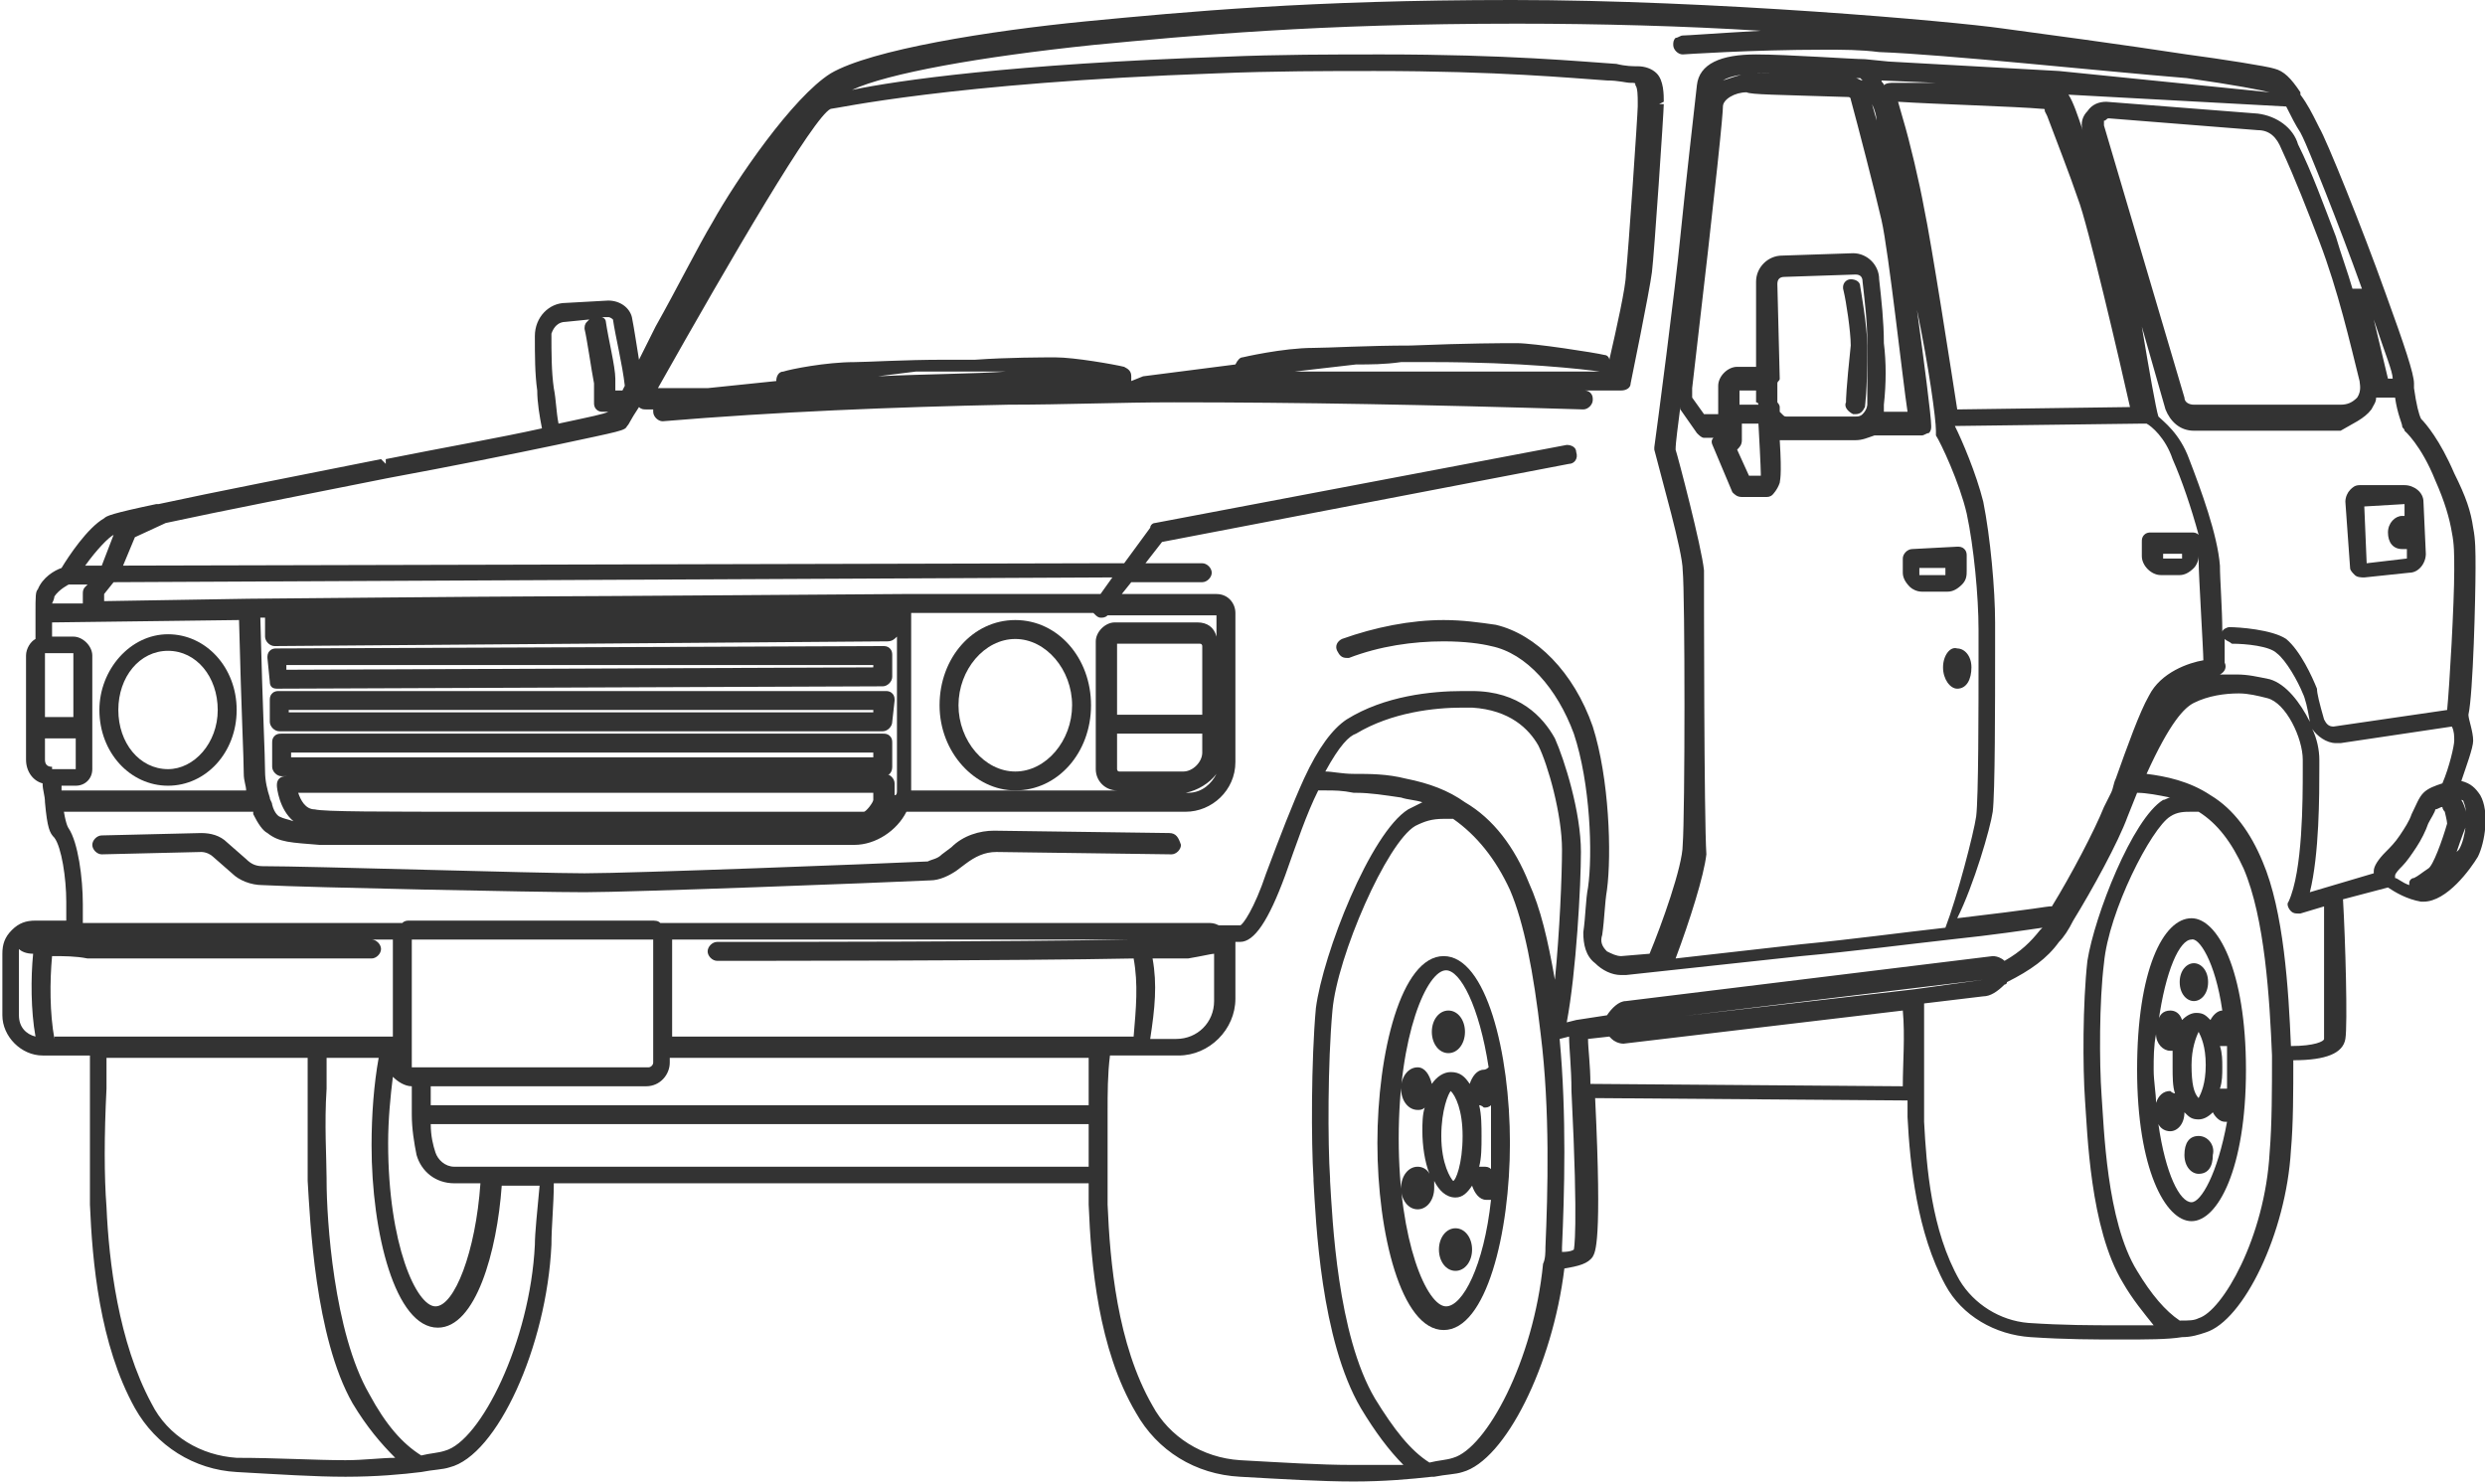 <?xml version="1.0" encoding="utf-8"?>
<!-- Generator: Adobe Illustrator 26.2.1, SVG Export Plug-In . SVG Version: 6.00 Build 0)  -->
<svg version="1.1" id="レイヤー_1" xmlns="http://www.w3.org/2000/svg" xmlns:xlink="http://www.w3.org/1999/xlink" x="0px"
	 y="0px" viewBox="0 0 105 62.7" style="enable-background:new 0 0 105 62.7;" xml:space="preserve">
<style type="text/css">
	.st0{fill:#333333;}
</style>
<g>
	<path class="st0" d="M61.5,53.7c0.4,0,0.7-0.4,0.7-0.9s-0.3-0.9-0.7-0.9c-0.4,0-0.7,0.4-0.7,0.9S61.1,53.7,61.5,53.7z"/>
	<path class="st0" d="M82.1,28.2c0,0.5,0.3,0.9,0.6,0.9c0.4,0,0.6-0.4,0.6-0.9c0-0.5-0.3-0.8-0.6-0.8C82.4,27.3,82.1,27.7,82.1,28.2
		z"/>
	<path class="st0" d="M81.2,25L81.2,25l1.1,0c0.2,0,0.4-0.1,0.6-0.3c0.2-0.2,0.2-0.4,0.2-0.6l0-0.6c0-0.1,0-0.2-0.1-0.3
		c-0.1-0.1-0.2-0.1-0.3-0.1c0,0-1.9,0.1-1.9,0.1c-0.2,0-0.4,0.2-0.4,0.4v0.6c0,0.2,0.1,0.4,0.3,0.6C80.8,24.9,81,25,81.2,25z
		 M81.1,24l1.1,0l0,0.3l-1.1,0V24z"/>
	<path class="st0" d="M60.5,43.6c0,0.5,0.3,0.9,0.7,0.9s0.7-0.4,0.7-0.9s-0.3-0.9-0.7-0.9S60.5,43.1,60.5,43.6z"/>
	<path class="st0" d="M99.5,24.3c0.1,0.1,0.3,0.1,0.4,0.1l1.9-0.2c0.4,0,0.7-0.4,0.7-0.8l-0.1-2.2c0-0.4-0.4-0.7-0.8-0.7h-1.9
		c-0.2,0-0.3,0.1-0.4,0.2c-0.1,0.1-0.2,0.3-0.2,0.5l0.2,2.8C99.3,24.1,99.4,24.2,99.5,24.3z M101.6,21.3l0,0.5c0,0-0.1,0-0.1,0
		c-0.3,0-0.6,0.3-0.6,0.7s0.2,0.7,0.6,0.7c0.1,0,0.1,0,0.2,0l0,0.4l-1.7,0.2l-0.1-2.4L101.6,21.3z"/>
	<path class="st0" d="M61,40.4c-1.8,0-2.8,4.1-2.8,7.9s1,7.9,2.8,7.9c1.8,0,2.8-4.1,2.8-7.9S62.8,40.4,61,40.4z M63,48.2
		c0,0.4,0,0.8,0,1.2c-0.1-0.1-0.2-0.1-0.3-0.1c-0.1,0-0.1,0-0.2,0c0.1-0.4,0.1-0.8,0.1-1.3c0-0.4,0-0.9-0.1-1.3
		c0.1,0,0.2,0.1,0.2,0.1c0.1,0,0.2,0,0.3-0.1C63,47.2,63,47.7,63,48.2z M62.7,45.2c-0.3,0-0.5,0.3-0.6,0.6c-0.2-0.3-0.4-0.5-0.8-0.5
		c-0.3,0-0.6,0.2-0.8,0.5c-0.1-0.4-0.3-0.7-0.6-0.7c-0.4,0-0.7,0.4-0.7,0.9c0,0.5,0.3,0.9,0.7,0.9c0.1,0,0.2,0,0.3-0.1
		c-0.1,0.3-0.1,0.7-0.1,1c0,0.6,0.1,1.3,0.3,1.8c-0.1-0.2-0.3-0.3-0.5-0.3c-0.4,0-0.7,0.4-0.7,0.9c0,0.5,0.3,0.9,0.7,0.9
		c0.4,0,0.7-0.4,0.7-0.9c0-0.1,0-0.2,0-0.3c0.2,0.4,0.5,0.7,0.9,0.7c0.3,0,0.5-0.2,0.7-0.5c0.1,0.3,0.3,0.6,0.6,0.6
		c0.1,0,0.2,0,0.2,0c-0.3,2.8-1.2,4.5-1.9,4.5c-0.8,0-2-2.7-2-7.1c0-4.4,1.2-7.1,2-7.1c0.6,0,1.4,1.5,1.8,4.1
		C62.8,45.2,62.7,45.2,62.7,45.2z M61.8,48c0,1.2-0.3,1.9-0.4,1.9c-0.1-0.1-0.5-0.7-0.5-1.9c0-1.1,0.3-1.8,0.4-1.9
		C61.5,46.3,61.8,46.9,61.8,48z"/>
	<path class="st0" d="M37.7,32.4v-1c0-0.1,0-0.2-0.1-0.3C37.5,31,37.4,31,37.3,31l-25.4,0c-0.1,0-0.2,0-0.3,0.1
		c-0.1,0.1-0.1,0.2-0.1,0.3l0,1c0,0.2,0.2,0.4,0.4,0.4l25.4,0C37.6,32.8,37.7,32.6,37.7,32.4z M36.9,32l-24.6,0l0-0.2l24.6,0V32z"/>
	<path class="st0" d="M104.8,33.6c-0.2-0.3-0.4-0.5-0.8-0.6c0.2-0.6,0.5-1.4,0.5-1.7c0-0.4-0.2-0.9-0.2-1.1c0.2-0.9,0.3-5,0.3-6.2
		c0-0.7,0-1.2-0.1-1.7c-0.1-0.7-0.3-1.3-0.8-2.3c-0.6-1.4-1.2-2.1-1.4-2.3c-0.1-0.2-0.2-0.6-0.3-1.3l0-0.2c0-0.4-0.4-1.6-1.2-3.8
		c-1-2.8-2.5-6.5-2.8-7l-0.1-0.2c-0.2-0.4-0.4-0.8-0.7-1.2v0l0-0.1c-0.4-0.6-0.7-0.9-1.1-1c-0.3-0.1-2.2-0.4-3.7-0.6
		c-2.6-0.4-6.3-0.9-7.8-1.1C82.5,0.9,72.4,0,63.9,0c-8.6,0-13.8,0.5-18,0.9c-4.1,0.4-9.1,1.2-10.8,2.2c-1.6,1-4,4.5-5,6.3
		c-0.6,1-1.5,2.8-2.4,4.4L27,15.2c-0.1-0.6-0.2-1.3-0.3-1.8c-0.1-0.4-0.5-0.7-1-0.7c0,0-1.8,0.1-1.8,0.1c-0.7,0-1.3,0.6-1.3,1.4
		c0,0.8,0,1.6,0.1,2.3c0,0.5,0.1,1.1,0.2,1.6c-1.8,0.4-4.1,0.8-6.6,1.3l0,0.2l-0.2-0.2c-3.5,0.7-7.1,1.4-9.4,1.9l-0.1,0l0,0
		c-1.9,0.4-2.1,0.5-2.2,0.6c-0.7,0.4-1.5,1.6-1.8,2.1c-0.3,0.1-0.8,0.4-1,0.9c-0.1,0.1-0.1,0.3-0.1,1c0,0.3,0,0.7,0,1.1
		c-0.2,0.1-0.4,0.4-0.4,0.7v4.4c0,0.5,0.3,0.9,0.7,1c0,0.3,0.1,0.5,0.1,0.8C2,35,2.1,35.2,2.3,35.4c0.3,0.4,0.5,1.7,0.5,2.7
		c0,0.3,0,0.6,0,0.8l-1.3,0c-0.4,0-0.7,0.1-1,0.4c-0.3,0.3-0.4,0.6-0.4,1v2.6c0,0.9,0.8,1.7,1.7,1.7h2c0,0.4,0,0.9,0,1.3
		c0,2,0,3.7,0,5c0.1,2.4,0.4,5.9,1.9,8.6c0.9,1.6,2.5,2.6,4.3,2.7c1.8,0.1,3.3,0.2,4.6,0.2c1.3,0,2.4-0.1,3.2-0.2
		c0.5-0.1,0.9-0.1,1.2-0.2c2-0.5,4.1-5.1,4.3-9.4c0-0.8,0.1-1.7,0.1-2.6H46c0,0.3,0,0.6,0,0.9c0.1,2.5,0.4,6.1,2,8.8
		c0.9,1.6,2.5,2.6,4.4,2.7c1.8,0.1,3.4,0.2,4.8,0.2c1.3,0,2.4-0.1,3.3-0.2l0.1,0c0.5-0.1,0.9-0.1,1.2-0.2c1.8-0.5,3.8-4.5,4.3-8.6
		c0.6-0.1,1-0.2,1.2-0.5c0.1-0.2,0.4-0.5,0.1-6.7l13.2,0.1c0,0.2,0,0.5,0,0.7c0.1,2,0.4,4.9,1.6,7.1c0.7,1.3,2.1,2.1,3.6,2.2
		c1.5,0.1,2.7,0.1,3.8,0.1c1.1,0,2,0,2.6-0.1c0.4,0,0.7-0.1,1-0.2c1.6-0.5,3.4-4.2,3.6-7.7c0.1-1.1,0.1-2.5,0.1-3.8
		c1.4,0,2.1-0.3,2.2-0.9c0.1-0.6,0-4.2-0.1-5.9l1.9-0.5c0.3,0.2,0.8,0.5,1.4,0.6l0.1,0c1,0,2-1.4,2.3-1.9
		C105,35.6,105.2,34.3,104.8,33.6z M0.8,42.9v-2.6c0-0.1,0-0.1,0-0.2c0.1,0.1,0.3,0.2,0.6,0.2c-0.1,1-0.1,2.4,0.1,3.5
		C1.1,43.7,0.8,43.4,0.8,42.9z M101.1,16l-0.2,0l-0.6-2.5C100.8,15,101.1,15.7,101.1,16z M100.2,17.3c0.1-0.2,0.2-0.3,0.2-0.5
		c0,0,0.1,0,0.2,0l0.6,0c0.1,0.7,0.3,1.1,0.3,1.2c0,0.1,0.1,0.1,0.1,0.2c0,0,0.7,0.6,1.3,2.1c0.4,0.9,0.6,1.6,0.7,2.2
		c0.1,0.5,0.1,0.9,0.1,1.6c0,1.4-0.2,4.9-0.3,5.9l-4.8,0.7c-0.2,0-0.3-0.1-0.4-0.3c-0.2-0.7-0.3-1.1-0.3-1.3
		c-0.2-0.5-0.7-1.6-1.3-2.1c-0.6-0.4-2-0.5-2.4-0.5c-0.1,0-0.3,0.1-0.3,0.2c0-1-0.1-2.2-0.1-2.8c-0.1-1.3-0.8-3.2-1.3-4.5
		c-0.4-1.1-1.1-1.6-1.3-1.8c-0.1-0.3-0.4-2-0.7-3.8l1,3.5c0.2,0.5,0.6,0.9,1.2,0.9l6.2,0C99.4,17.9,99.9,17.7,100.2,17.3z M94,27
		c0.1,0.1,0.2,0.1,0.3,0.2c0.6,0,1.6,0.1,1.9,0.4c0.4,0.3,0.9,1.2,1.1,1.7c0.1,0.2,0.2,0.6,0.3,1.2c0,0,0,0,0,0
		c-0.4-0.8-1-1.6-1.7-1.8c-0.5-0.1-0.9-0.2-1.4-0.2c-0.2,0-0.5,0-0.7,0c0.2-0.1,0.3-0.3,0.2-0.5C94,27.9,94,27.5,94,27z M72,24.1
		c-0.1-1-1.1-4.8-1.2-5.1c0-0.3,0.1-1,0.2-1.8c0,0,0,0,0,0.1l0.7,1c0.1,0.1,0.2,0.2,0.3,0.2l0.4,0c0,0,0,0,0,0
		c-0.1,0.1-0.1,0.2,0,0.4l0.8,1.9c0.1,0.1,0.2,0.2,0.4,0.2h1c0.1,0,0.2,0,0.3-0.1c0,0,0.2-0.2,0.3-0.5c0-0.1,0.1-0.2,0-1.8
		c0.1,0,0.2,0,0.3,0l2.9,0c0.3,0,0.5-0.1,0.8-0.2l2,0c0.1,0,0.2-0.1,0.3-0.1c0.1-0.1,0.1-0.2,0.1-0.3c0-0.4-0.3-2.7-0.6-4.9
		c0.5,2.4,0.8,4.6,0.8,5.1c0,0.1,0,0.1,0,0.2c0.2,0.3,1,2,1.3,3.3c0.3,1.4,0.5,3.5,0.5,4.9l0,1.2c0,2.1,0,5.9-0.1,6.7
		c-0.1,0.7-0.8,3.4-1.3,4.7c-1.8,0.2-4,0.5-6.1,0.7l-5.3,0.6c0.6-1.6,1.2-3.5,1.3-4.4C72,34.5,72,25.1,72,24.1z M72.8,4.5
		c0-0.3,0.5-0.6,1-0.6C74,4,75,4,78.1,4.1c0,0,0.1,0,0.1,0.1c0.3,1.1,1,3.8,1.3,5.1c0.3,1.3,0.9,6.8,1.1,8.1l-1,0c0-0.1,0-0.2,0-0.3
		c0.1-0.9,0.1-1.8,0-2.6c0-0.9-0.1-1.8-0.2-2.7c0-0.6-0.5-1.1-1.1-1.1l-3,0.1c-0.6,0-1.1,0.5-1.1,1.1l0,3.6l-0.8,0
		c-0.4,0-0.8,0.4-0.8,0.8v1c0,0.1,0,0.1,0,0.2l0,0l-0.6,0l-0.5-0.7l0-0.4C72.6,7,72.8,4.8,72.8,4.5z M72.8,3.4
		c0.3-0.2,1-0.3,1.5-0.3c0.9,0,2.4,0.1,3.5,0.1c-2.3-0.1-3.6-0.1-4-0.1C73.4,3.2,73.1,3.3,72.8,3.4z M78.4,3.3c0.1,0,0.2,0,0.2,0
		c0,0,0.1,0.1,0.1,0.1C78.6,3.4,78.5,3.3,78.4,3.3z M79.1,4.4c0.1,0.2,0.2,0.5,0.2,0.8c0,0,0.1,0.4,0.1,0.6
		C79.4,5.3,79.2,4.8,79.1,4.4z M90,17.2l-7.3,0.1c-0.2-1.3-1.1-7.1-1.4-8.5c-0.2-1.1-0.6-2.8-0.9-3.8l-0.2-0.7
		c1.5,0.1,5,0.2,6.1,0.3c0.1,0,0.1,0,0.1,0.1l0.1,0.2c0.3,0.8,1,2.6,1.3,3.5C88.2,9.4,89.6,15.4,90,17.2z M88.9,5.3
		c0-0.1,0-0.1,0-0.2C89,5.1,89,5,89.1,5V4.8l0,0.2l6.3,0.5c0.5,0,0.8,0.3,1,0.8c0.6,1.3,1.1,2.6,1.6,3.9c0.8,2.1,1.3,4.3,1.7,5.9
		c0,0.1,0.1,0.4-0.1,0.7c-0.2,0.2-0.4,0.3-0.7,0.3l-6.2,0c-0.2,0-0.4-0.1-0.4-0.3L88.9,5.3z M80,3.5c-0.1,0-0.3,0-0.4,0.1
		c0-0.1-0.1-0.1-0.1-0.2l2.3,0.1C81.1,3.5,80,3.5,80,3.5z M75.1,16.2c0-0.1,0.1-0.1,0.1-0.2l-0.1-4c0-0.2,0.1-0.3,0.3-0.3l3-0.1
		c0.2,0,0.3,0.1,0.3,0.3c0.1,0.9,0.2,1.7,0.2,2.6c0,0.8,0,1.7,0,2.6c0,0,0,0.2-0.2,0.4c-0.1,0.1-0.2,0.1-0.3,0.1l-2.9,0
		c-0.1,0-0.1,0-0.2-0.1l0,0c0,0-0.1-0.1-0.1-0.1l0-0.2c0-0.1-0.1-0.2-0.1-0.2c0,0,0-0.1,0-0.2v-0.6C75.1,16.3,75.1,16.3,75.1,16.2z
		 M74.3,17.1c-0.1,0-0.2,0-0.4,0c0,0,0,0,0,0c-0.1,0-0.3,0-0.4,0l0-0.6l0.7,0V17C74.3,17,74.3,17.1,74.3,17.1z M73.6,18.6l0-0.7
		c0.1,0,0.2,0,0.3,0l0.1,0c0.1,0,0.2,0,0.3,0l0,0c0.1,1.8,0.1,2.1,0.1,2.1c0,0,0,0,0,0.1h-0.5L73.4,19
		C73.5,18.9,73.6,18.8,73.6,18.6z M84.2,34.3c0.1-0.8,0.1-4.6,0.1-6.8l0-1.2c0-1.4-0.2-3.6-0.5-5.1c-0.3-1.2-0.9-2.6-1.2-3.2
		l7.9-0.1c0.1,0,0.1,0,0.2,0c0.2,0.1,0.8,0.6,1.1,1.5c0.4,0.9,0.8,2.1,1.1,3.2c-0.1-0.1-0.2-0.1-0.3-0.1l-1.7,0
		c-0.1,0-0.2,0-0.3,0.1c-0.1,0.1-0.1,0.2-0.1,0.3l0,0.6c0,0.4,0.4,0.8,0.8,0.8l0.8,0c0.2,0,0.4-0.1,0.6-0.3c0.1-0.1,0.2-0.3,0.2-0.5
		c0,0.1,0,0.1,0,0.2c0,0.6,0.2,3.8,0.2,4.2c-0.6,0.1-1.8,0.5-2.3,1.5c-0.4,0.7-0.9,2.1-1.4,3.5c-0.1,0.2-0.1,0.4-0.2,0.6l-0.3,0.6
		c-0.4,1-1.4,2.9-2.2,4.2c0,0-0.1,0-0.1,0c-0.1,0-0.5,0.1-3.9,0.5C83.4,37.4,84.1,35,84.2,34.3z M92.2,23.4l0,0.2l-0.8,0l0-0.2
		L92.2,23.4z M96.6,4.5c0.2,0.4,0.4,0.8,0.6,1.1l0.1,0.2c0.2,0.4,1.5,3.6,2.5,6.4l-0.2,0c-0.1,0-0.1,0-0.2,0
		c-0.2-0.7-0.5-1.5-0.7-2.2c-0.5-1.3-1-2.7-1.6-3.9c-0.2-0.7-0.9-1.2-1.7-1.3l-6.4-0.5c-0.3,0-0.6,0.1-0.8,0.4
		c-0.2,0.2-0.3,0.5-0.2,0.8c-0.2-0.6-0.4-1.2-0.6-1.5L96.6,4.5z M35.1,4.6c0.2,0,5-1.1,16.3-1.5C53.8,3,56.1,3,58.1,3
		c5.2,0,8.3,0.3,9.8,0.4c0.5,0,0.8,0.1,1,0.1c0.2,0,0.2,0,0.2,0.1c0.1,0.1,0.1,0.5,0.1,0.7l0,0.2c0,0.3-0.4,6.2-0.5,7.1
		c0,0.5-0.4,2.3-0.7,3.6c0-0.1-0.1-0.2-0.2-0.2c-0.4-0.1-3-0.5-3.7-0.5l-0.1,0c-0.5,0-1.9,0-4.4,0.1c-1.8,0-3.5,0.1-4.1,0.1
		c-1.3,0-3,0.4-3,0.4c-0.1,0-0.2,0.1-0.3,0.3l-3.9,0.5l-0.5,0.2l0-0.2c0-0.2-0.1-0.3-0.3-0.4c-0.4-0.1-2.1-0.4-2.9-0.4
		c-0.5,0-2,0-3.4,0.1l-0.1,0l-1.2,0c-1.7,0-3.3,0.1-3.8,0.1c-1.2,0-2.7,0.3-3,0.4c-0.2,0-0.3,0.2-0.3,0.4l-2.9,0.3L28,16.4l-0.2,0
		C30.9,10.9,34.4,4.9,35.1,4.6z M68,15.6C68,15.7,68,15.7,68,15.6L68,15.6C68,15.7,68,15.7,68,15.6z M67.6,15.7l-0.1,0
		c-2.1,0-7.6,0-12.8,0l2.6-0.3c0.6,0,1.2,0,1.9-0.1c0.5,0,0.9,0,1.3,0C64.3,15.3,66.9,15.6,67.6,15.7z M42.5,15.7
		c-1.4,0.1-3.3,0.1-5.4,0.2l1.6-0.2l1,0c0.6,0,1.3,0,1.8,0C41.9,15.7,42.2,15.7,42.5,15.7z M25.7,13.4l0-0.2L25.7,13.4
		c0.1,0,0.2,0.1,0.2,0.1c0.1,0.7,0.4,1.9,0.5,2.8l-0.1,0.2l-0.3,0c0-0.1,0-0.3,0-0.5c0-0.5-0.3-1.7-0.4-2.4c0-0.1-0.1-0.2-0.2-0.2
		L25.7,13.4z M23.9,13.6l1-0.1c0,0,0,0-0.1,0.1c-0.1,0.1-0.1,0.2-0.1,0.3c0.1,0.4,0.3,1.8,0.4,2.3c0,0.6,0,0.8,0,0.8
		c0,0.1,0,0.2,0.1,0.3c0.1,0.1,0.2,0.1,0.3,0.1c0,0,0.2,0,0.2,0c-0.2,0.1-0.7,0.2-2.1,0.5c-0.1-0.5-0.1-1-0.2-1.5
		c-0.1-0.7-0.1-1.5-0.1-2.3C23.4,13.8,23.6,13.6,23.9,13.6z M4.8,22.6l-0.5,1.3l-0.7,0C4.1,23.2,4.6,22.7,4.8,22.6z M50.8,30.9v0.9
		c0,0.4-0.4,0.8-0.8,0.8h-2.7c-0.1,0-0.1-0.1-0.1-0.1v-1.5H50.8z M47.2,30.2v-3c0,0,3.5,0,3.5,0c0.1,0,0.1,0.1,0.1,0.1v2.9H47.2z
		 M51.4,32.7c-0.2,0.4-0.6,0.8-1.2,0.8h-0.1C50.6,33.4,51.1,33.1,51.4,32.7z M50.6,26.3h-3.5c-0.4,0-0.8,0.4-0.8,0.8v5.4
		c0,0.5,0.4,0.9,0.9,0.9h-8.7v-7.5h7.7c0,0,0,0,0.1,0.1c0.1,0.1,0.2,0.1,0.2,0.1c0.1,0,0.2,0,0.3-0.1l4.6,0v0.9
		C51.3,26.5,51,26.3,50.6,26.3z M46.5,25.1h-8.3c-0.1,0-13.6,0.1-15.4,0.1c-1.7,0-12.2,0.1-12.3,0.1l-6.1,0.1l0-0.3l0.4-0.5
		l41.9-0.2c0.1,0,0.2,0,0.3,0L46.5,25.1z M12.1,32.8c-0.1,0-0.2,0-0.3,0.1c-0.1,0.1-0.1,0.2-0.1,0.3c0,0.1,0.1,1,0.7,1.5
		c-0.3-0.1-0.4-0.1-0.6-0.2c0,0-0.2-0.1-0.3-0.5c0-0.1-0.1-0.2-0.1-0.3c-0.1-0.3-0.2-0.7-0.2-1.1c0-0.7-0.1-2.5-0.2-6.5l0.2,0l0,0.8
		c0,0.2,0.2,0.4,0.4,0.4l25.9-0.2c0.2,0,0.3-0.1,0.4-0.2l0,6.5c0,0.1,0,0.2-0.1,0.2c0-0.2,0-0.5,0-0.5c0-0.2-0.2-0.4-0.4-0.4H12.1z
		 M36.9,33.8c0,0.1-0.3,0.5-0.4,0.5c-0.2,0-11.4,0-11.4,0c0,0-2.3,0-4.8,0c-4.2,0-6.6,0-7-0.1c-0.4,0-0.6-0.4-0.7-0.7h24.3
		C36.9,33.7,36.9,33.7,36.9,33.8z M11.9,26.5l25.1-0.1l0,0L11.9,26.5L11.9,26.5z M2.3,25.2c0.2-0.3,0.6-0.5,0.6-0.5l0.8,0l-0.1,0.1
		c-0.1,0.1-0.1,0.2-0.1,0.3l0,0.4l-1.3,0C2.3,25.3,2.3,25.2,2.3,25.2z M1.9,27.6L1.9,27.6l1.2,0v2.7l-1.2,0L1.9,27.6z M2.2,32.4
		c-0.2,0-0.3-0.1-0.3-0.3v-0.9l1.3,0l0,1.3H2.2z M2.6,33.2h0.6c0.4,0,0.7-0.3,0.7-0.7v-4.8c0-0.4-0.4-0.8-0.8-0.8H2.2
		c0-0.2,0-0.4,0-0.6l7.9-0.1c0.1,4,0.2,5.8,0.2,6.5c0,0.3,0.1,0.5,0.1,0.7H2.6C2.6,33.3,2.6,33.3,2.6,33.2z M2.3,43.9
		c-0.2-1.1-0.2-2.4-0.1-3.5c0.5,0,1,0,1.5,0.1l0.8,0c1.3,0,11.1,0,11.2,0c0.2,0,0.4-0.2,0.4-0.4c0-0.2-0.2-0.4-0.4-0.4
		c0.3,0,0.6,0,0.9,0v4.1H2.3z M8.6,39.7C9.6,39.7,9.7,39.7,8.6,39.7L8.6,39.7z M17.4,45.9L17.4,45.9c0,0.4,0,0.8,0,1.2
		c0,0.6,0.1,1.2,0.2,1.7c0.2,0.7,0.8,1.2,1.6,1.2h1.1c-0.2,2.9-1.1,5.2-1.9,5.2s-2-2.6-2-6.9c0-1,0.1-2,0.2-2.8
		C16.8,45.7,17.1,45.9,17.4,45.9z M17.4,39.7l10.2,0v5.2c0,0.1-0.1,0.2-0.2,0.2h-9.5l-0.5,0L17.4,39.7z M14.6,61.7
		c-1.3,0-2.9-0.1-4.6-0.1c-1.5-0.1-2.9-0.9-3.6-2.3C5,56.7,4.6,53.3,4.5,51c-0.1-1.3-0.1-3,0-5c0-0.5,0-0.9,0-1.3H13
		c0,0.4,0,0.8,0,1.3c0,1.5,0,3,0,3.8l0,0.1c0.1,1.6,0.3,6.6,1.9,9.4c0.6,1,1.2,1.7,1.8,2.3C16.1,61.6,15.4,61.7,14.6,61.7z
		 M22.6,52.6c-0.2,4.1-2.3,8.3-3.8,8.7c-0.3,0.1-0.6,0.1-1,0.2c-0.8-0.5-1.5-1.3-2.2-2.6c-1.5-2.6-1.8-7.4-1.8-9l0-0.1
		c0-0.8-0.1-2.3,0-3.8c0-0.5,0-0.9,0-1.3H16c-0.2,1.1-0.3,2.4-0.3,3.7c0,3.7,1,7.7,2.8,7.7c1.6,0,2.5-3.2,2.7-6h1.6
		C22.7,51.2,22.6,52.1,22.6,52.6z M19.2,49.3c-0.4,0-0.7-0.3-0.8-0.6c-0.1-0.3-0.2-0.7-0.2-1.2H46c0,0.7,0,1.2,0,1.8H19.2z M46,46.7
		H18.2c0-0.3,0-0.5,0-0.8h9.1c0.6,0,1-0.5,1-1v-0.2H46C46,45.4,46,46,46,46.7z M30.3,40.6c1.8,0,12.7,0,17.6-0.1
		c0.2,1.1,0.1,2.1,0,3.3H28.4v-4.1h2.6c6.7,0,12.9,0,16.8,0c0,0,0,0,0,0c-4.9,0.1-15.7,0.1-17.5,0.1c-0.2,0-0.4,0.2-0.4,0.4
		S30.1,40.6,30.3,40.6z M57.1,61.9c-1.3,0-2.9-0.1-4.7-0.2c-1.6-0.1-3-1-3.7-2.3c-1.5-2.6-1.8-6.1-1.9-8.5c0-0.5,0-0.9,0-1.3
		c0-0.7,0-1.6,0-2.6c0-0.8,0-1.6,0.1-2.4h2.9c1.3,0,2.4-1.1,2.4-2.4v-2.1c0-0.1,0-0.2,0-0.3l0.2,0c0.6,0,1.2-0.9,1.9-2.8
		c0.5-1.4,0.9-2.6,1.4-3.6l0.3,0c0.4,0,0.7,0,1.2,0.1l0.1,0c0.6,0,1.2,0.1,1.9,0.2c0.3,0.1,0.6,0.1,0.9,0.2
		c-0.2,0.1-0.4,0.2-0.6,0.3c-1.6,1-3.6,6.1-3.9,8.4c-0.2,2.2-0.2,5.7-0.1,7.2l0,0.1c0.1,1.7,0.3,6.7,2,9.6c0.6,1,1.2,1.8,1.8,2.4
		C58.7,61.9,57.9,61.9,57.1,61.9z M48.7,40.5c1.4,0,1.5,0,1.5,0c0.6-0.1,1-0.2,1.1-0.2v2c0,0.9-0.7,1.6-1.6,1.6h-1.1
		C48.8,42.6,48.9,41.6,48.7,40.5z M65.3,52.7c0,0.2,0,0.5-0.1,0.7c-0.4,4.1-2.4,7.8-3.8,8.2c-0.3,0.1-0.6,0.1-1,0.2
		c-0.8-0.5-1.5-1.4-2.3-2.7c-1.6-2.7-1.8-7.6-1.9-9.2l0-0.1c-0.1-1.5-0.1-4.9,0.1-7.1c0.2-2.3,2.3-7.1,3.5-7.8
		c0.4-0.2,0.7-0.3,1.2-0.3c0.2,0,0.3,0,0.4,0c1,0.7,1.8,1.7,2.4,3c0.6,1.4,1,3.5,1.3,6.1C65.5,46.9,65.4,50.4,65.3,52.7z M64.6,37.3
		c-0.6-1.5-1.5-2.7-2.7-3.4c-0.7-0.5-1.5-0.8-2.5-1c-0.8-0.2-1.5-0.2-2.2-0.2c-0.5,0-0.9-0.1-1.2-0.1c0.6-1.1,1-1.5,1.3-1.6
		c1.5-0.9,3.3-1.1,4.5-1.1c0.1,0,0.3,0,0.4,0c1.6,0.1,2.4,0.9,2.8,1.6c0.4,0.8,1,2.9,1,4.4c0,1.1-0.1,3.5-0.3,5.5
		C65.4,39.7,65.1,38.4,64.6,37.3z M66.5,52.8c0,0-0.1,0.1-0.5,0.1c0-0.1,0-0.1,0-0.2c0.1-2.2,0.2-5.6-0.1-8.8l0.4-0.1
		c0,0.5,0.1,1.3,0.1,2.3C66.7,52.1,66.5,52.8,66.5,52.8z M66.6,43.1L66.6,43.1l-0.4,0.1c0.4-2.1,0.6-5.8,0.6-7.2
		c0-1.7-0.7-3.9-1.1-4.8c-0.5-0.9-1.5-2-3.5-2c-0.1,0-0.3,0-0.4,0c-1.3,0-3.3,0.2-4.9,1.2c-0.6,0.4-1.2,1.2-1.8,2.5
		c-0.5,1.1-1,2.4-1.6,4c-0.5,1.5-1,2.2-1.1,2.2c-0.2,0-0.6,0-0.9,0c-0.2-0.1-0.3-0.1-0.5-0.1l-23.1,0c-0.1-0.1-0.2-0.1-0.4-0.1H17.3
		c-0.1,0-0.2,0-0.3,0.1c-6,0-10.7,0-13.5,0c0-0.2,0-0.5,0-0.8c0-1.1-0.2-2.6-0.6-3.2c0,0-0.1-0.1-0.2-0.7h8c0,0,0,0,0,0.1
		c0.2,0.4,0.4,0.7,0.6,0.8c0.5,0.4,1,0.4,2.2,0.5c0.3,0,2.4,0,6.1,0c4.9,0,11.4,0,14.6,0l1.9,0c0.9,0,1.8-0.6,2.2-1.4h11.8
		c1.1,0,2.1-0.9,2.1-2.1v-6.3c0-0.4-0.3-0.8-0.8-0.8h-4l0.4-0.5c1.2,0,2.9,0,3,0c0.2,0,0.4-0.2,0.4-0.4c0-0.2-0.2-0.4-0.4-0.4
		c0,0-1.2,0-2.4,0l0.7-0.9l17.2-3.3c0.2,0,0.4-0.2,0.3-0.5c0-0.2-0.2-0.3-0.4-0.3c0,0-17.4,3.3-17.4,3.3c-0.1,0-0.2,0.1-0.2,0.2
		l-1.1,1.5c-0.4,0-0.7,0-0.9,0L5.2,23.9l0.5-1.2l1.3-0.6c2.3-0.5,5.9-1.2,9.4-1.9c2.7-0.5,5.2-1,7.1-1.4c2.8-0.6,2.9-0.6,3-0.8
		c0.1-0.1,0.1-0.2,0.5-0.8c0.1,0.1,0.2,0.1,0.3,0.1l0.3,0c0,0,0,0.1,0,0.1c0,0.2,0.2,0.4,0.4,0.4l0,0c4.8-0.4,9.7-0.6,14.6-0.7
		c2.4,0,4.7-0.1,7-0.1c5.3,0,10.7,0.1,17.3,0.3c0.2,0,0.4-0.2,0.4-0.4c0-0.1,0-0.2-0.1-0.3c-0.1-0.1-0.2-0.1-0.3-0.1
		c-0.4,0-0.8,0-1.2,0c1.7,0,2.7,0,2.8,0c0.2,0,0.4-0.1,0.4-0.3c0,0,0.8-3.9,0.9-4.7c0.1-0.8,0.5-6.8,0.5-7.1h-0.2l0.2-0.1
		c0-0.3,0-0.9-0.3-1.2c-0.2-0.2-0.5-0.3-0.8-0.3c-0.2,0-0.5,0-0.9-0.1c-1.5-0.1-4.6-0.4-9.9-0.4c-2.1,0-4.4,0-6.7,0.1
		c-8.9,0.3-13.8,1-15.7,1.4c1.5-0.7,5.4-1.4,10.2-1.9c4.2-0.4,9.4-0.9,17.9-0.9c3.5,0,7.1,0.1,10.3,0.3c-1.8,0.1-3.1,0.2-3.3,0.2
		c-0.1,0-0.2,0.1-0.3,0.1c-0.1,0.1-0.1,0.2-0.1,0.3c0,0.2,0.2,0.4,0.4,0.4c0,0,0,0,0,0c0,0,2.9-0.2,6-0.2c0.8,0,1.5,0,2.3,0.1
		c2.8,0.1,9.3,0.8,13,1.1c2.1,0.3,3.1,0.5,3.5,0.6L87,3l-7.2-0.4l-1-0.1c-0.5,0-3.3-0.2-4.6-0.2c-1.5,0-2.4,0.4-2.5,1.3
		C71.6,4.5,71.2,8,71,10c-0.2,2.1-1,8.2-1.1,8.9l0,0.1l0,0c0.3,1.2,1.2,4.3,1.2,5.1c0.1,1,0.1,10.3,0,11.6c0,0.9-0.9,3.4-1.4,4.6
		l-1.2,0.1c-0.2,0-0.4-0.1-0.6-0.2c-0.2-0.2-0.3-0.4-0.2-0.7c0.1-0.7,0.1-1.3,0.2-1.9c0.2-1.5,0.1-4.7-0.6-6.9
		c-0.8-2.3-2.4-3.9-4.1-4.3c-0.7-0.1-1.4-0.2-2.2-0.2c-1.4,0-2.9,0.3-4.3,0.8c-0.2,0.1-0.3,0.3-0.2,0.5c0.1,0.2,0.2,0.3,0.4,0.3
		l0.1,0l0,0c1.3-0.5,2.7-0.7,4-0.7c0.9,0,1.6,0.1,2,0.2c1.5,0.3,2.8,1.8,3.5,3.7c0.7,2.1,0.8,5.1,0.6,6.5c-0.1,0.5-0.1,1.2-0.2,1.9
		c0,0.5,0.1,1,0.5,1.3c0.3,0.3,0.7,0.5,1.1,0.5c0.1,0,0.1,0,0.2,0l7.4-0.8c2.2-0.2,4.5-0.5,6.3-0.7c1.9-0.2,3.2-0.4,3.9-0.5
		c0,0-0.1,0.1-0.1,0.1c-0.4,0.5-0.8,0.9-1.5,1.3c-0.1-0.1-0.3-0.2-0.5-0.2c0,0-15.5,1.9-15.5,1.9c-0.3,0-0.6,0.3-0.8,0.6L66.6,43.1
		L66.6,43.1z M80.4,45.9l-13.2-0.1c0-0.8-0.1-1.5-0.1-1.9l0.9-0.1c0,0,0.1,0.1,0.1,0.1c0.1,0.1,0.3,0.2,0.5,0.2
		c0,0,11.8-1.4,11.8-1.4C80.5,43.8,80.4,44.9,80.4,45.9z M68.8,43.2c0,0,0.1,0,0.1,0l14.9-1.8c0,0-2.9,0.4-2.9,0.4L68.8,43.2z
		 M89.5,56c-1.1,0-2.3,0-3.8-0.1c-1.2-0.1-2.3-0.8-2.9-1.8c-1.2-2.1-1.4-4.8-1.5-6.7c0-0.4,0-0.7,0-1.1c0-1.1,0-2.4,0-3.9l2.5-0.3
		c0.3,0,0.6-0.2,0.9-0.5c0,0,0.1,0,0.1-0.1c1-0.5,1.7-1,2.2-1.7c0.2-0.2,0.4-0.5,0.6-0.9c0.8-1.3,1.9-3.3,2.3-4.4l0.4-1
		c0.4,0,0.9,0.1,1.4,0.2c-0.1,0-0.2,0.1-0.3,0.1c-1.3,0.8-2.9,4.9-3.2,6.8c-0.2,1.8-0.2,4.5-0.1,5.9c0.1,1.3,0.2,5.4,1.6,7.7
		c0.4,0.7,0.9,1.3,1.3,1.8C90.5,56,90,56,89.5,56z M95.9,48.7c-0.2,3.6-2,6.7-3,7c-0.2,0.1-0.4,0.1-0.8,0.1
		c-0.6-0.4-1.2-1.1-1.8-2.1c-1.3-2.1-1.4-6.1-1.5-7.4c-0.1-1.4-0.1-4,0.1-5.6c0.2-2.2,2-5.7,2.8-6.2c0.3-0.2,0.6-0.2,0.9-0.2
		c0.1,0,0.3,0,0.3,0c0.8,0.5,1.4,1.3,1.9,2.4c0.9,2.1,1.1,5.5,1.2,7.9C96,46,96,47.5,95.9,48.7z M98.2,43.9c0,0.1-0.4,0.3-1.4,0.3
		c-0.1-2.4-0.3-5.7-1.2-7.8c-0.5-1.2-1.2-2.2-2.2-2.8c-0.9-0.6-1.9-0.8-2.7-0.9c1-2.2,1.6-2.8,2-3c0.6-0.3,1.3-0.4,1.9-0.4
		c0.4,0,0.8,0.1,1.2,0.2c0.8,0.2,1.5,1.7,1.5,2.6l0,0.4c0,1.3,0,4.3-0.6,5.6c-0.1,0.1,0,0.3,0.1,0.4c0.1,0.1,0.2,0.1,0.3,0.1l0.1,0
		l1-0.3C98.2,41.4,98.2,43.6,98.2,43.9z M103.4,34.8c-0.2,0.7-0.6,1.8-0.8,1.9c-0.3,0.2-0.4,0.3-0.6,0.4c-0.1,0-0.2,0.1-0.2,0.2
		c0,0,0,0,0,0.1c-0.3-0.1-0.5-0.3-0.6-0.3c0,0,0-0.1,0-0.1c0,0,0,0,0,0c0-0.1,0.2-0.3,0.3-0.4c0.2-0.2,0.4-0.5,0.6-0.8
		c0.2-0.3,0.4-0.7,0.5-1c0.1-0.2,0.3-0.5,0.3-0.6c0.1,0,0.2-0.1,0.3-0.1c0,0,0,0,0,0c0,0.1,0.1,0.2,0.1,0.2
		C103.3,34.3,103.4,34.7,103.4,34.8z M103.2,33.1c-0.3,0.1-0.6,0.2-0.8,0.4c-0.2,0.2-0.3,0.5-0.5,0.9c-0.1,0.3-0.3,0.6-0.5,0.9
		c-0.2,0.3-0.4,0.5-0.6,0.7c-0.3,0.3-0.5,0.6-0.5,0.8c0,0,0,0.1,0,0.1l-2.7,0.8c0.4-1.6,0.4-4.1,0.4-5.3l0-0.3
		c0-0.4-0.1-0.9-0.3-1.3c0.2,0.3,0.6,0.6,1,0.6c0.1,0,0.1,0,0.2,0l4.7-0.7c0.1,0.2,0.1,0.4,0.1,0.6
		C103.7,31.5,103.5,32.4,103.2,33.1z M103.9,35.9c0,0-0.1,0.1-0.1,0.1c0.2-0.6,0.4-1.1,0.4-1.1c0.1-0.2,0-0.8-0.2-1.1
		c0.1,0,0.1,0.1,0.1,0.1C104.3,34.3,104.2,35.4,103.9,35.9z"/>
	<path class="st0" d="M92.9,48c-0.4,0-0.6,0.3-0.6,0.8c0,0.5,0.3,0.8,0.6,0.8c0.4,0,0.6-0.3,0.6-0.8C93.6,48.4,93.3,48,92.9,48z"/>
	<path class="st0" d="M11.7,29.1L11.7,29.1L37.3,29c0.2,0,0.4-0.2,0.4-0.4l0-0.9c0-0.1,0-0.2-0.1-0.3c-0.1-0.1-0.2-0.1-0.3-0.1
		l-25.6,0.1c-0.1,0-0.2,0-0.3,0.1c-0.1,0.1-0.1,0.2-0.1,0.3l0.1,1C11.4,29,11.5,29.1,11.7,29.1z M36.9,28.1l0,0.1l-24.8,0.1l0-0.2
		L36.9,28.1z"/>
	<path class="st0" d="M78,17c-0.1,0.2,0.1,0.4,0.3,0.5l0.1,0h0c0.2,0,0.3-0.1,0.4-0.3c0-0.1,0.1-0.5,0.1-2.6c0-0.8-0.3-2.5-0.3-2.5
		c0-0.2-0.2-0.3-0.4-0.3c0,0,0,0,0,0c-0.2,0-0.4,0.2-0.3,0.5c0.1,0.4,0.3,1.7,0.3,2.3C78,16.5,78,16.9,78,17z"/>
	<path class="st0" d="M92.6,38.8c-1.2,0-2.3,2.2-2.3,6.4c0,4.2,1.2,6.4,2.3,6.4s2.3-2.2,2.3-6.4C94.9,41,93.7,38.8,92.6,38.8z
		 M91,45.2c0-0.5,0-1,0.1-1.5c0,0.4,0.3,0.7,0.6,0.7c0,0,0.1,0,0.1,0c0,0.2,0,0.5,0,0.7c0,0.4,0,0.8,0.1,1.1c-0.1,0-0.2-0.1-0.2-0.1
		c-0.3,0-0.5,0.2-0.6,0.5C91.1,46.2,91,45.7,91,45.2z M92.6,50.8c-0.5,0-1.1-1.2-1.4-3.3c0.1,0.2,0.3,0.3,0.5,0.3
		c0.3,0,0.6-0.3,0.6-0.8c0.2,0.2,0.3,0.3,0.6,0.3c0.2,0,0.4-0.1,0.6-0.3c0.1,0.2,0.3,0.4,0.5,0.4c0,0,0.1,0,0.1,0
		C93.7,49.6,93,50.8,92.6,50.8z M92.6,45c0-0.7,0.2-1.2,0.3-1.4c0.1,0.2,0.3,0.6,0.3,1.4s-0.2,1.2-0.3,1.4
		C92.7,46.2,92.6,45.8,92.6,45z M94.1,45.2c0,0.3,0,0.5,0,0.8c-0.1,0-0.1,0-0.2,0c0,0,0,0-0.1,0c0.1-0.3,0.1-0.6,0.1-0.9
		c0-0.3,0-0.6-0.1-0.9c0,0,0.1,0,0.1,0c0.1,0,0.1,0,0.2,0C94.1,44.5,94.1,44.8,94.1,45.2z M93.9,42.7c-0.2,0-0.4,0.2-0.5,0.4
		c-0.2-0.2-0.3-0.3-0.6-0.3c-0.2,0-0.4,0.1-0.6,0.3c-0.1-0.3-0.3-0.4-0.5-0.4c-0.3,0-0.5,0.2-0.5,0.5c0.3-2.2,0.9-3.5,1.4-3.5
		C92.9,39.6,93.6,40.6,93.9,42.7C93.9,42.7,93.9,42.7,93.9,42.7z"/>
	<path class="st0" d="M7.1,26.8c-1.6,0-2.9,1.5-2.9,3.2c0,1.8,1.3,3.2,2.9,3.2S10,31.8,10,30C10,28.2,8.7,26.8,7.1,26.8z M7.1,32.5
		C5.9,32.5,5,31.4,5,30c0-1.4,0.9-2.5,2.1-2.5s2.1,1.1,2.1,2.5C9.2,31.4,8.2,32.5,7.1,32.5z"/>
	<path class="st0" d="M92.1,41.5c0,0.5,0.3,0.8,0.6,0.8s0.6-0.3,0.6-0.8c0-0.5-0.3-0.8-0.6-0.8S92.1,41,92.1,41.5z"/>
	<path class="st0" d="M49.4,35.2L42,35.1c-0.6,0-1.3,0.2-1.8,0.7l-0.4,0.3c-0.2,0.2-0.4,0.2-0.6,0.3c-2.1,0.1-12.5,0.5-14.5,0.5
		c-2,0-11.6-0.3-13.6-0.3c-0.3,0-0.5-0.1-0.7-0.3l-0.8-0.7c-0.3-0.3-0.7-0.4-1.1-0.4l-4.2,0.1c-0.2,0-0.4,0.2-0.4,0.4
		c0,0.2,0.2,0.4,0.4,0.4l4.2-0.1c0.2,0,0.4,0.1,0.5,0.2l0.8,0.7c0.3,0.3,0.8,0.5,1.3,0.5c1.9,0.1,11.6,0.3,13.6,0.3
		c2,0,12.5-0.4,14.6-0.5c0.4,0,0.8-0.2,1.1-0.4l0.4-0.3c0.4-0.3,0.8-0.5,1.3-0.5l7.4,0.1c0.2,0,0.4-0.2,0.4-0.4
		C49.8,35.4,49.7,35.2,49.4,35.2z"/>
	<path class="st0" d="M11.8,30.9l25.5,0c0.2,0,0.4-0.2,0.4-0.4l0.1-0.9c0-0.1,0-0.2-0.1-0.3c-0.1-0.1-0.2-0.1-0.3-0.1l-25.6,0
		c-0.1,0-0.2,0-0.3,0.1c-0.1,0.1-0.1,0.2-0.1,0.3l0,0.9C11.4,30.7,11.6,30.9,11.8,30.9z M36.9,30l0,0.1l-24.7,0l0-0.1L36.9,30z"/>
	<path class="st0" d="M42.9,26.2c-1.8,0-3.2,1.6-3.2,3.6c0,2,1.5,3.6,3.2,3.6c1.8,0,3.2-1.6,3.2-3.6C46.1,27.8,44.7,26.2,42.9,26.2z
		 M42.9,32.6c-1.3,0-2.4-1.3-2.4-2.8s1.1-2.8,2.4-2.8s2.4,1.3,2.4,2.8S44.2,32.6,42.9,32.6z"/>
</g>
</svg>
